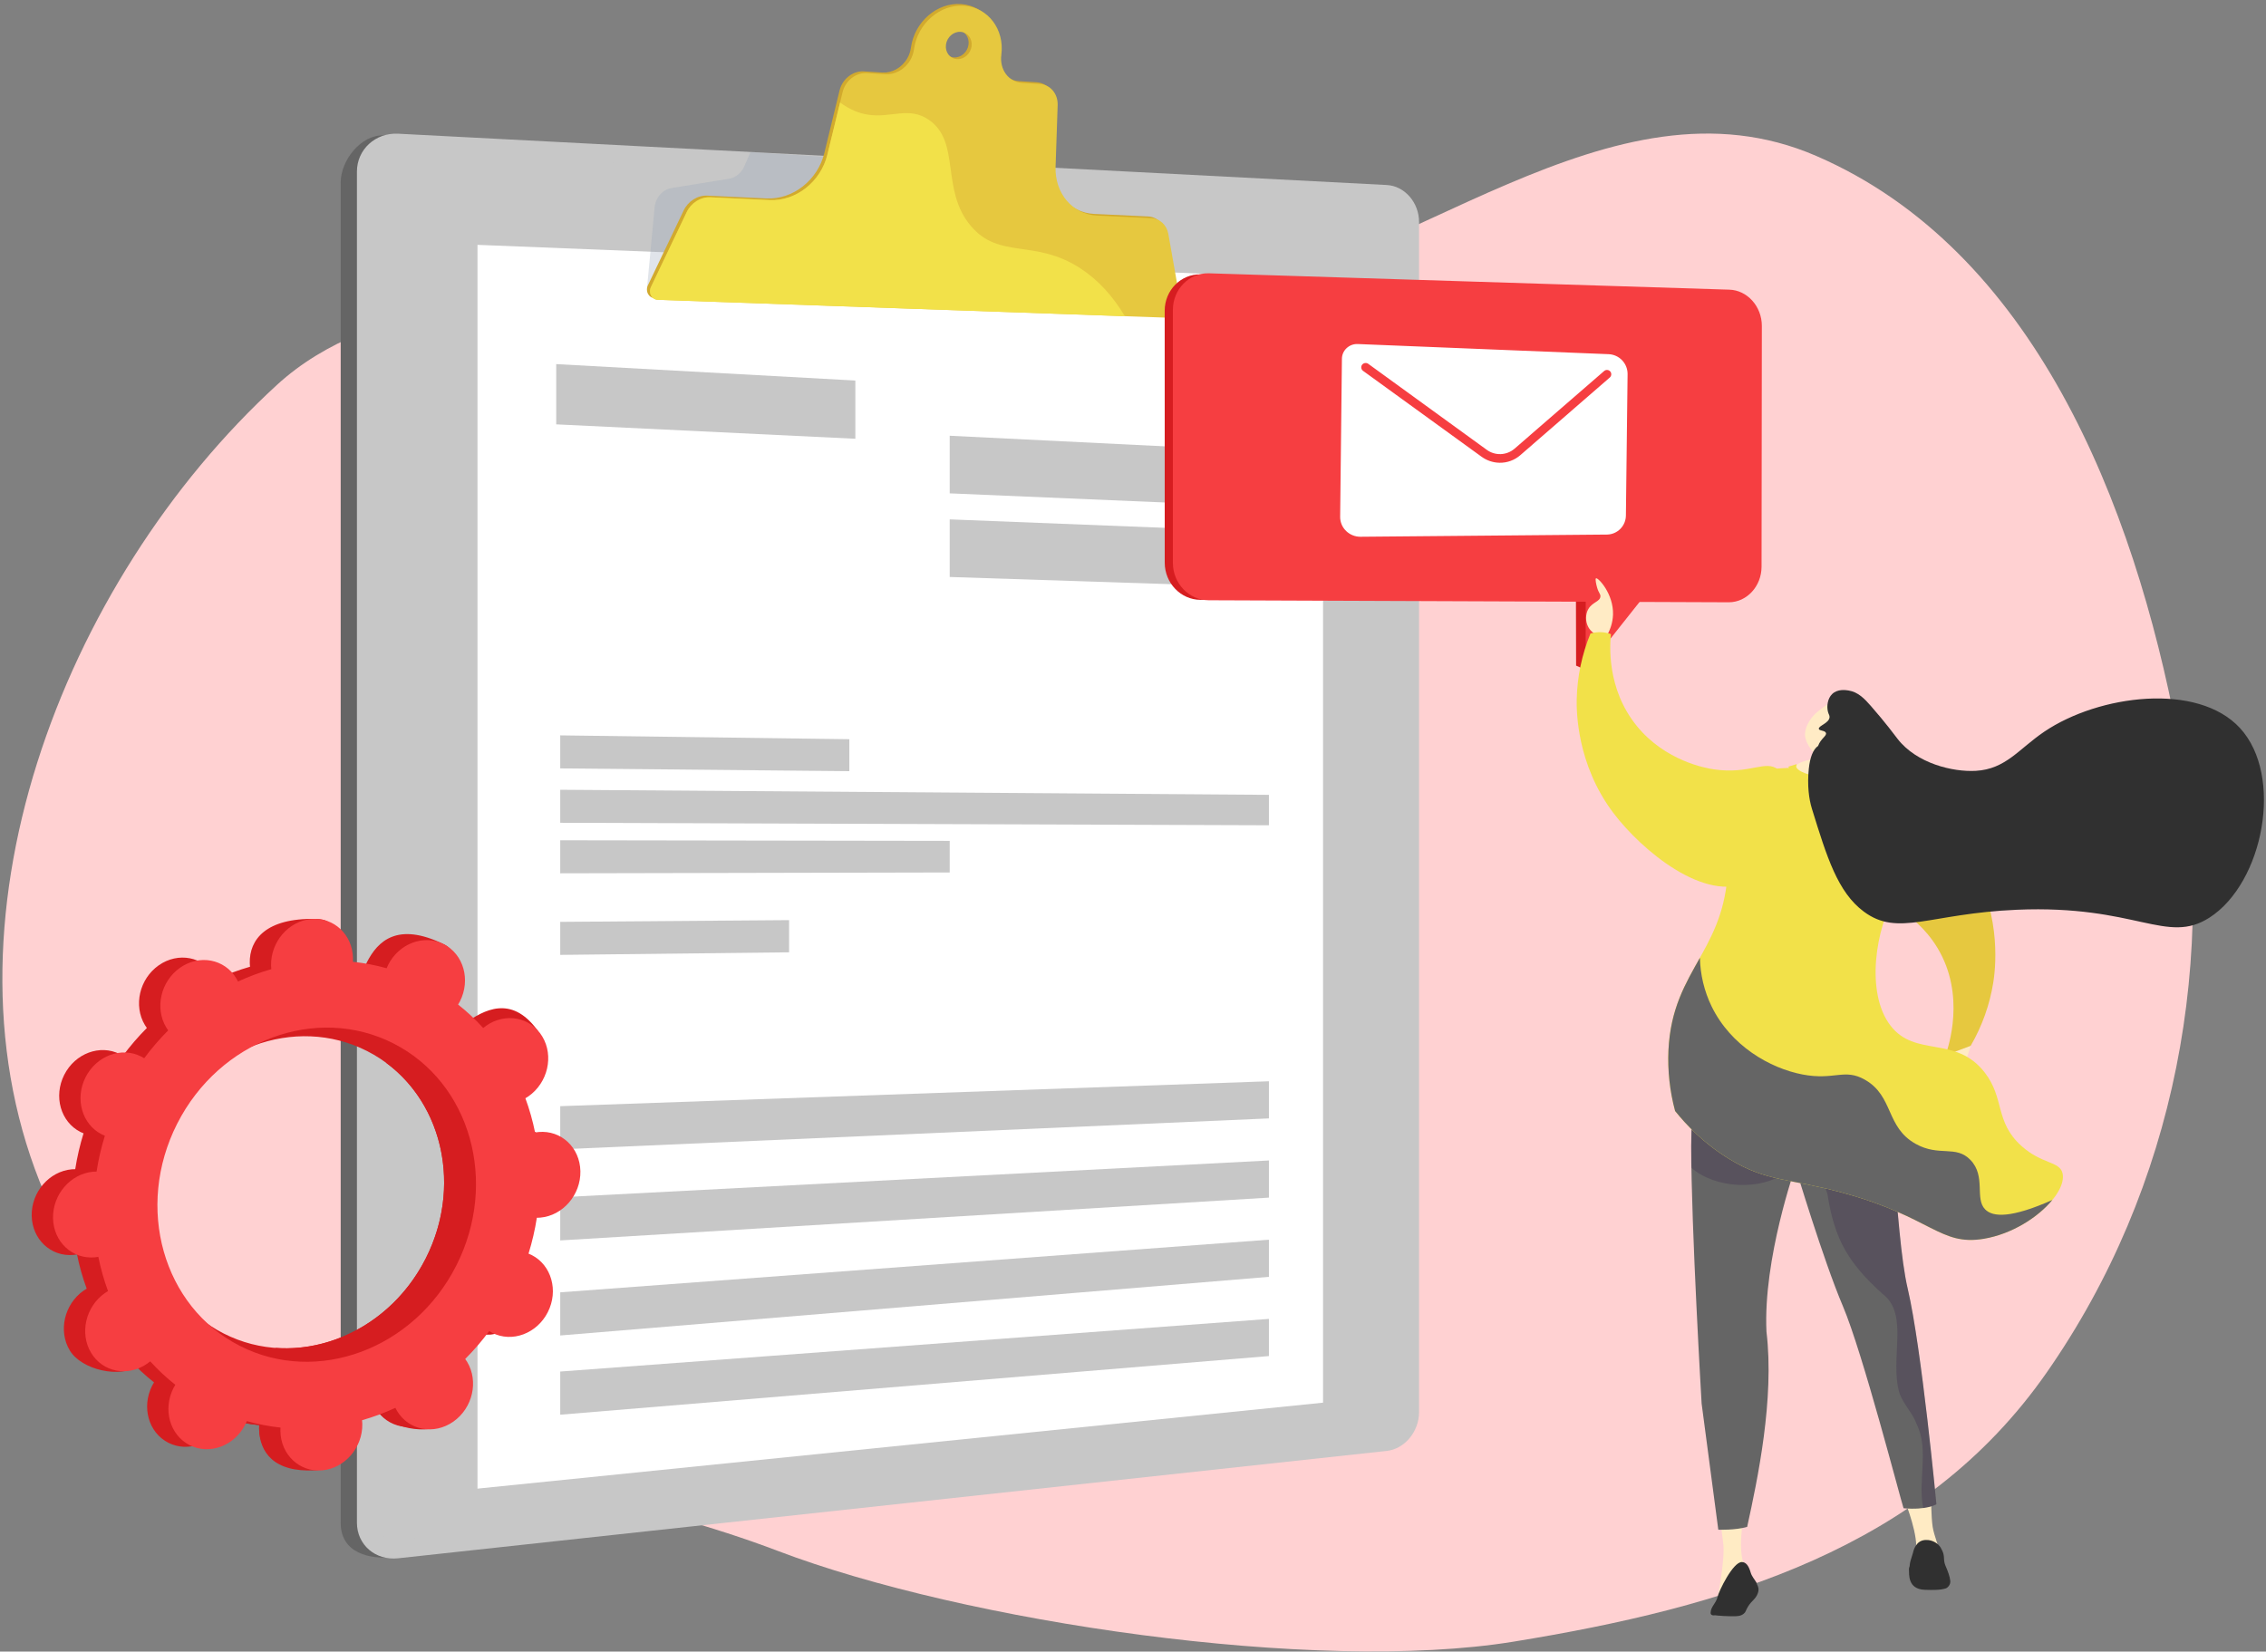 <?xml version="1.0" encoding="UTF-8"?> <svg xmlns="http://www.w3.org/2000/svg" width="572" height="417" viewBox="0 0 572 417" fill="none"><rect x="0" y="0" width="572" height="417" fill="#808080" stroke="none"/><g clip-path="url(#clip0_2020_466)"><path fill-rule="evenodd" clip-rule="evenodd" d="M458.457 39.363C513.217 63.05 538.565 126.779 549.66 185.402C560.263 241.426 549.231 299.832 516.603 346.593C485.591 391.039 435.493 405.795 382 414.5C332.183 422.606 243.45 409.526 196.285 391.557C129.682 366.182 39.45 367.049 11.342 301.553C-17.717 233.844 15.621 146.941 69.938 97.155C117.715 53.363 236.003 88.096 299.92 77.374C355.635 68.028 406.606 16.935 458.457 39.363Z" fill="#FFD1D2"></path><path d="M345.964 49.399L96.9 34.194C91.164 33.893 86 40.505 86 46.048V384.516C86 392.209 93.447 393.758 99.183 393.14L345.964 366.543C350.471 366.057 354.111 361.704 354.111 356.816V58.667C354.111 53.781 350.471 49.632 345.964 49.399Z" fill="#656565"></path><path d="M350.062 46.713L100.506 33.757C94.77 33.457 90.098 37.749 90.098 43.338V384.447C90.098 390.038 94.77 394.063 100.506 393.44L350.062 366.332C354.569 365.843 358.208 361.455 358.208 356.531V56.053C358.208 51.128 354.569 46.947 350.062 46.713Z" fill="#C7C7C7"></path><path d="M100.505 388.813C97.411 389.143 94.887 386.961 94.887 383.948V43.565C94.887 40.552 97.411 38.228 100.505 38.382L350.06 50.819C352.497 50.941 354.475 53.207 354.475 55.872V356.918C354.475 359.583 352.497 361.961 350.06 362.221L100.505 388.813Z" fill="#C7C7C7"></path><path d="M333.976 354.149L120.531 375.852V61.82L333.976 70.305V354.149Z" fill="white"></path><g style="mix-blend-mode:multiply" opacity="0.3"><path d="M248.605 71.84L163.301 72.965L165.213 52.664C165.363 50.026 167.162 47.862 169.544 47.473L183.992 45.131C185.692 44.855 187.158 43.669 187.9 41.964L189.468 38.375L227.254 40.837L248.605 71.84Z" fill="#97A6B7"></path></g><path d="M294.159 58.668C293.755 56.372 292.01 54.759 289.812 54.655L276.181 54.01C269.994 53.718 265.459 48.413 265.689 41.695L266.215 26.126C266.312 23.247 264.364 20.94 261.686 20.77L257.208 20.488C253.793 20.274 251.519 17.096 251.997 13.422C252.835 7.003 248.667 1.462 242.626 1.027C236.537 0.589 230.855 5.499 229.948 12.001C229.818 12.979 229.496 13.921 229.001 14.774C227.595 17.156 225.129 18.467 222.716 18.314L218.096 18.023C215.296 17.847 212.637 19.92 211.928 22.837L208.085 38.641C206.424 45.476 200.155 50.415 193.503 50.1L178.551 49.393C176.102 49.277 173.699 50.782 172.571 53.144L163.56 72.013C162.823 73.558 163.731 75.227 165.34 75.284L295.009 79.829C296.427 79.879 297.632 78.386 297.37 76.902L294.159 58.668ZM240.785 14.505C239 14.389 237.761 12.75 238.02 10.846C238.279 8.941 239.94 7.496 241.725 7.619C243.51 7.742 244.74 9.379 244.482 11.279C244.224 13.179 242.575 14.62 240.785 14.505Z" fill="#D2AA2D"></path><path d="M294.926 59.091C294.522 56.794 292.779 55.181 290.58 55.077L276.948 54.432C270.762 54.139 266.226 48.836 266.456 42.116L266.982 26.548C267.079 23.668 265.131 21.362 262.454 21.192L257.975 20.91C254.56 20.695 252.279 17.519 252.766 13.845C253.602 7.424 249.434 1.884 243.393 1.449C237.305 1.012 231.624 5.921 230.717 12.423C230.587 13.4 230.265 14.343 229.769 15.196C228.362 17.577 225.898 18.889 223.483 18.736L218.863 18.445C216.065 18.269 213.404 20.343 212.695 23.26L208.849 39.063C207.187 45.898 200.921 50.836 194.267 50.521L179.32 49.815C176.871 49.699 174.468 51.206 173.341 53.566L164.331 72.428C163.592 73.974 164.501 75.644 166.108 75.7L295.778 80.245C297.197 80.294 298.401 78.801 298.14 77.317L294.926 59.091ZM241.554 14.924C239.767 14.807 238.528 13.168 238.789 11.264C239.049 9.36 240.707 7.916 242.494 8.038C244.281 8.16 245.508 9.8 245.249 11.698C244.99 13.596 243.336 15.041 241.554 14.924Z" fill="#E6C83F"></path><path d="M272.735 67.761C261.169 60.225 252.294 65.569 245.086 57.07C237.368 47.971 242.573 35.992 234.593 30.341C229.48 26.722 224.92 29.913 218.976 28.935C216.798 28.576 214.479 27.663 212.061 25.883L208.849 39.062C207.187 45.898 200.921 50.836 194.267 50.521L179.32 49.814C176.872 49.699 174.468 51.205 173.341 53.566L164.331 72.436C163.592 73.98 164.501 75.65 166.108 75.706L283.945 79.837C280.982 74.862 277.295 70.731 272.735 67.761Z" fill="#F2E149"></path><path d="M215.916 110.78L140.406 107.141V91.93L215.916 96.079V110.78Z" fill="#C7C7C7"></path><path d="M320.312 127.988L239.734 124.565V110.02L320.312 113.989V127.988Z" fill="#C7C7C7"></path><path d="M320.312 148.307L239.734 145.678V131.133L320.312 134.308V148.307Z" fill="#C7C7C7"></path><path d="M214.395 194.708L141.418 194.007V185.668L214.395 186.639V194.708Z" fill="#C7C7C7"></path><path d="M320.311 208.364L141.418 207.741V199.402L320.311 200.687V208.364Z" fill="#C7C7C7"></path><path d="M239.733 220.282L141.418 220.495V212.156L239.733 212.306V220.282Z" fill="#C7C7C7"></path><path d="M199.191 240.442L141.418 241.093V232.755L199.191 232.316V240.442Z" fill="#C7C7C7"></path><path d="M320.311 342.381L141.418 357.186V346.291L320.311 333V342.381Z" fill="#C7C7C7"></path><path d="M320.311 322.381L141.418 337.186V326.291L320.311 313V322.381Z" fill="#C7C7C7"></path><path d="M320.311 302.381L141.418 313.186V302.291L320.311 293V302.381Z" fill="#C7C7C7"></path><path d="M320.311 282.381L141.418 290.186V279.291L320.311 273V282.381Z" fill="#C7C7C7"></path><path d="M434.141 146.839L303.053 151.447C298.089 151.447 294.01 147.229 294.01 142.065L294 78.464C294 73.299 298.074 69.165 303.043 69.276L433.855 73.413C438.381 73.515 442.075 77.618 442.065 82.531L441.993 143.032C441.995 147.94 438.665 146.821 434.141 146.839Z" fill="#D61D20"></path><path d="M397.795 143.377L397.851 168.055L400.263 169.148L417.577 144.231L397.795 143.377Z" fill="#D61D20"></path><path d="M436.397 152.064L305.138 151.555C300.157 151.555 296.071 147.317 296.069 142.133V78.234C296.069 73.045 300.157 68.89 305.142 69.002L436.494 73.135C441.039 73.237 444.745 77.36 444.738 82.297L444.664 143.096C444.651 148.028 440.939 152.062 436.397 152.064Z" fill="#F63E41"></path><path d="M400.285 143.214L400.263 169.148L420.142 144.067L400.285 143.214Z" fill="#F63E41"></path><path d="M406.09 89.424L342.75 86.863C342.236 86.838 341.722 86.915 341.238 87.091C340.754 87.267 340.311 87.538 339.933 87.889C339.559 88.232 339.26 88.648 339.054 89.113C338.848 89.577 338.74 90.078 338.736 90.586L338.291 130.471C338.283 131.148 338.416 131.819 338.681 132.443C338.945 133.066 339.336 133.628 339.828 134.092C340.767 134.995 342.014 135.505 343.315 135.521H343.536L405.717 134.968C406.97 134.93 408.16 134.408 409.038 133.511C409.915 132.614 410.411 131.412 410.422 130.157L410.848 94.439C410.854 93.15 410.363 91.909 409.476 90.974C408.589 90.039 407.376 89.484 406.09 89.424ZM406.353 95.314L383.764 114.927C382.308 116.195 380.433 116.877 378.503 116.839C376.875 116.805 375.296 116.272 373.98 115.312L344.081 93.641C343.962 93.557 343.86 93.45 343.782 93.326C343.705 93.203 343.652 93.065 343.629 92.92C343.605 92.776 343.61 92.629 343.644 92.486C343.678 92.344 343.74 92.21 343.827 92.092C344.009 91.857 344.276 91.703 344.57 91.661C344.865 91.62 345.164 91.696 345.403 91.872L375.271 113.552C376.301 114.314 377.56 114.702 378.841 114.653C380.121 114.603 381.346 114.119 382.316 113.281L404.931 93.671C405.149 93.482 405.433 93.388 405.72 93.409C406.008 93.429 406.275 93.564 406.464 93.782C406.652 94 406.747 94.284 406.726 94.572C406.705 94.86 406.571 95.128 406.353 95.317V95.314Z" fill="white"></path><path d="M405.373 160.845C406.479 159.151 407.101 157.186 407.172 155.163C407.311 149.893 403.406 145.781 402.882 146.009C402.598 146.137 402.957 147.681 403.157 148.365C403.576 149.791 404.027 149.929 403.988 150.583C403.911 151.933 401.967 151.981 400.944 153.77C400.205 155.058 400.146 156.891 400.944 158.342C402.266 160.758 405.247 160.844 405.373 160.845Z" fill="#FFEBC5"></path><path d="M488.793 275.334L487.293 270.163L493.56 265.514L497.466 264.051L495.153 271.287L488.793 275.334Z" fill="#FFEBC5"></path><path d="M481.035 379.476C481.035 379.476 484.463 388.107 483.561 391.93C487.241 391.858 489.622 391.389 489.622 391.389C489.622 391.389 488.143 387.451 487.855 385.5C487.464 382.865 487.494 378.598 487.494 378.598L481.035 379.476Z" fill="#FFEBC4"></path><path d="M443.254 399.665C443.636 400.109 443.863 400.665 443.902 401.249C443.913 401.613 443.846 401.975 443.707 402.312C443.122 403.851 442.208 404.055 441.214 405.688C440.614 406.687 440.724 406.987 440.165 407.438C439.433 408.038 438.549 408.066 437.783 408.075C435.943 408.092 434.104 407.987 432.277 407.763C433.506 406.176 434.816 404.566 436.206 402.936C436.816 402.222 437.425 401.524 438.033 400.844L441.65 399.621L443.254 399.665Z" fill="#303030"></path><path d="M440.247 382.086C440.247 382.086 438.18 392.89 440.811 395.908C443.059 398.932 439.728 396.775 439.728 396.775L435.759 400.243L433.379 404.361C433.379 404.361 435.57 393.791 434.986 389.596C434.401 385.402 434.109 382.574 434.109 382.574L440.247 382.086Z" fill="#FFEBC4"></path><path d="M432.452 263.963C432.452 263.963 426.906 268.937 426.906 289.422C426.906 309.907 429.537 354.384 429.537 354.384L433.746 386.23C433.746 386.23 438.111 386.38 441.034 385.507C443.666 373.502 447.951 353.214 445.905 336.242C445.028 317.806 453.212 294.689 453.212 294.689C453.212 294.689 460.229 318.098 465.204 329.803C470.179 341.508 479.634 378.176 480.51 380.81C486.324 381.338 488.808 379.798 488.808 379.798C488.808 379.798 485.08 340.333 481.572 325.414C478.065 310.495 478.357 274.497 472.511 264.254C459.345 258.989 432.452 263.963 432.452 263.963Z" fill="#656565"></path><path style="mix-blend-mode:multiply" opacity="0.25" d="M461.302 301.494C463.035 312.764 466.497 318.831 475.157 326.632C482.083 331.833 476.888 343.103 479.487 351.772C480.352 354.371 482.949 356.971 483.816 359.575C487.037 366.027 484.029 373.919 485.489 380.75C487.763 380.435 488.786 379.801 488.786 379.801C488.786 379.801 485.058 340.336 481.551 325.417C478.043 310.498 478.336 274.499 472.49 264.257C459.337 258.99 432.444 263.957 432.444 263.957C432.444 263.957 426.898 268.932 426.898 289.416C426.898 291.077 426.916 292.899 426.948 294.841C432.713 299.943 444.505 301.085 451.778 295.422C452.188 295.11 452.663 294.895 453.167 294.791L453.205 294.683C453.205 294.683 453.218 294.724 453.236 294.784C456.546 294.19 460.551 298.487 461.302 301.494Z" fill="#311944"></path><path d="M482.659 395.211C482.659 395.211 481.805 395.211 481.875 396.315C481.946 397.42 481.491 401.219 485.834 401.398C490.176 401.576 490.845 401.09 490.987 401.09C491.13 401.09 489.849 397.456 489.849 397.456L488.46 395.673L484.723 395.281L482.659 395.211Z" fill="#303030"></path><path d="M492.288 399.025C492.195 398.108 491.688 396.663 491.167 395.501C490.401 393.774 491.03 393.129 490.297 391.555C490.044 391.011 489.797 390.495 489.261 389.985C489.138 389.868 487.941 388.759 486.196 388.815C485.694 388.81 485.199 388.926 484.751 389.154C484.078 389.514 483.741 390.054 483.453 390.527C483.003 391.277 483.104 391.499 482.404 393.633C482.289 393.976 482.198 394.327 482.131 394.683C482.073 394.997 482.034 395.315 482.016 395.633C483.155 395.633 487.533 395.81 488.461 396.489C489.389 397.167 489.85 398.306 489.85 399.446C489.85 400.587 490.419 401.121 490.988 401.085C491.498 401.06 492.511 400.116 492.288 399.025Z" fill="#303030"></path><path d="M439.69 394.391C440.668 394.407 441.386 395.186 441.927 397.065C442.468 398.944 445.066 400.603 442.035 400.207C439.004 399.811 436.803 404.109 435.721 405.696C434.639 407.284 431.734 408.697 431.806 407.144C431.878 405.591 433.155 404.866 433.521 403.277C433.887 401.688 437.459 394.356 439.69 394.391Z" fill="#303030"></path><path d="M491.093 266.431C491.812 264.43 496.3 251.275 489.045 239.29C483.107 229.473 472.831 226.271 471.358 225.837C462.439 223.201 457.968 226.588 455.155 223.471C450.379 218.18 455.789 200.158 466.247 196.547C478.042 192.478 492.19 208.124 497.925 218.402C505.447 231.885 503.596 245.285 503.161 248.045C502.261 253.685 500.325 259.111 497.451 264.046L491.093 266.431Z" fill="#E6C83F"></path><path d="M460.293 194.007C449.764 193.587 441.644 193.753 437.059 198.342C432.215 203.188 437.11 208.66 436.058 221.337C434.448 240.747 422.094 245.497 421.163 265.18C420.933 270.344 421.5 275.513 422.843 280.504C425.555 283.883 429.992 288.654 436.542 292.644C446.072 298.448 451.599 297.437 465.287 301.187C487.675 307.321 489.667 314.626 500.768 312.765C511.988 310.884 521.833 301.431 520.643 296.241C519.931 293.132 515.408 294.012 510.201 289.271C503.489 283.16 506.078 277.327 500.975 270.761C493.645 261.33 483.438 267.095 477.189 258.921C470.871 250.651 473.377 234.358 478.703 225.476C482.182 219.675 483.67 212.871 486.63 206.794C486.992 206.06 487.133 205.237 487.037 204.424C486.555 200.463 479.96 198.314 474.964 196.737C467.342 194.333 461.158 194.042 460.293 194.007Z" fill="#F2E149"></path><path d="M451.422 193.573L453.499 192.934C453.499 192.934 454.042 195.747 460.718 196.1C462.926 196.102 465.072 195.37 466.82 194.02L468.238 195.055C468.238 195.055 465.127 198.957 460.176 198.85C453.786 198.721 451.422 193.573 451.422 193.573Z" fill="#F2E149"></path><path d="M455.651 185.009C456.051 181.918 458.498 179.937 459.025 179.514C461.253 177.739 461.708 177.563 462.472 177.413L463.521 177.254H463.635C464.248 177.291 466.083 178.004 466.417 178.243C467.483 178.993 466.698 184.308 463.466 190.918C463.34 191.479 463.213 192.038 463.085 192.597C465.902 193.093 466.599 193.601 466.621 194.007C466.669 194.887 463.586 196.01 460.727 196.082C457.143 196.173 453.339 194.631 453.411 193.478C453.441 193.012 454.117 192.437 456.719 191.871C457.127 191.3 457.534 190.728 457.939 190.155C457.569 189.712 455.355 187.285 455.651 185.009Z" fill="#FFEBC5"></path><path d="M565.442 183.832C554.743 172.209 529.845 175.396 516.037 184.733C509.62 189.071 506.327 194.195 498.746 194.624C492.982 194.952 483.812 192.782 478.984 186.532C478.375 185.744 475.941 182.441 472.288 178.279C470.677 176.443 469.074 174.721 466.592 174.33C465.961 174.231 463.863 173.889 462.475 175.246C461.35 176.346 461.075 178.257 461.407 179.635C461.607 180.459 461.857 180.546 461.827 181.085C461.724 182.6 458.967 183.26 459.12 184.024C459.229 184.569 460.665 184.369 460.919 185.054C461.189 185.804 459.613 186.449 458.936 188.335C457.668 189.186 456.866 191.302 456.588 194.132C456.181 198.293 456.599 201.674 457.386 204.221C461.178 216.482 463.891 225.252 470.456 230.15C479.15 236.632 486.973 230.646 509.082 229.699C539.361 228.403 546.903 238.676 557.784 231.65C571.363 222.869 576.552 195.903 565.442 183.832Z" fill="#303030"></path><path d="M406.653 160.104C406.383 162.64 405.47 173.857 413.198 183.328C420.422 192.182 430.649 193.947 432.55 194.235C441.747 195.626 445.712 191.658 448.925 194.361C454.379 198.948 451.474 217.542 441.609 222.551C430.481 228.196 414.329 214.634 407.243 205.237C397.95 192.911 397.95 179.383 398.008 176.589C398.129 170.878 399.306 165.239 401.478 159.957C403.174 159.447 404.989 159.5 406.653 160.107V160.104Z" fill="#F2E149"></path><path d="M501.104 305.345C498.406 302.582 501.376 297.011 497.399 292.869C493.708 289.023 489.529 292.129 483.588 288.817C475.967 284.574 478.067 276.813 470.787 272.63C465.553 269.629 463.093 272.856 454.955 271.28C446.817 269.704 436.936 264.101 432.048 254.082C430.199 250.254 429.196 246.072 429.107 241.82C425.455 248.355 421.664 254.619 421.163 265.188C420.933 270.351 421.5 275.519 422.843 280.51C425.555 283.891 429.992 288.661 436.542 292.651C446.072 298.456 451.599 297.444 465.287 301.194C487.675 307.329 489.667 314.633 500.768 312.773C507.939 311.572 514.532 307.276 518.059 302.977C507.71 307.581 503.057 307.351 501.104 305.345Z" fill="#656565"></path><path d="M131.005 306.821C136.714 306.311 141.246 301.059 141.127 295.089C141.009 289.12 136.281 284.693 130.572 285.202C130.272 285.229 129.972 285.277 129.689 285.328C129.097 282.388 128.28 279.497 127.244 276.683C127.506 276.533 127.769 276.369 128.024 276.191C132.909 272.765 138.952 264.486 135.506 259.902C128.965 251.198 122.196 254.965 117.311 258.391C117.06 258.566 116.825 258.757 116.593 258.949C114.65 256.801 112.531 254.821 110.257 253.029C110.419 252.765 110.576 252.498 110.718 252.216C111.429 250.842 111.852 249.338 111.962 247.795C112.072 246.252 111.867 244.703 111.358 243.242C106.641 251.555 101.994 259.909 97.418 268.302C111.913 278.937 116.528 299.891 107.461 317.757C99.784 332.897 84.528 341.397 69.619 340.332C68.954 342.058 68.302 343.792 67.59 345.502C65.657 350.141 63.463 354.684 61.266 359.222C62.648 359.481 64.035 359.684 65.428 359.832C65.41 360.132 65.397 360.432 65.403 360.743C65.521 366.712 69.15 371.785 79.493 371.235C85.217 370.935 86.2 364.868 86.08 358.897C86.08 358.585 86.049 358.281 86.017 357.978C88.899 357.155 91.712 356.109 94.433 354.852C94.563 355.117 94.698 355.383 94.852 355.64C97.811 360.554 108.073 362.643 112.958 359.217C117.843 355.791 115.506 348.147 112.541 343.233C112.391 342.981 112.223 342.745 112.055 342.512C114.245 340.317 116.271 337.965 118.117 335.473C118.358 335.623 118.604 335.773 118.867 335.905C123.87 338.456 130.158 336.112 132.909 330.688C135.659 325.263 133.833 318.803 128.83 316.26C128.571 316.129 128.305 316.018 128.04 315.911C128.959 312.949 129.66 309.923 130.139 306.858C130.425 306.852 130.713 306.846 131.005 306.821Z" fill="#D61D20"></path><path d="M118.862 335.898C123.865 338.449 130.153 336.106 132.904 330.681C135.654 325.256 133.829 318.798 128.824 316.254C128.566 316.122 128.301 316.011 128.035 315.905C128.954 312.942 129.656 309.916 130.134 306.851C130.42 306.851 130.708 306.851 131 306.82C136.71 306.31 141.241 301.058 141.122 295.088C141.004 289.119 136.276 284.692 130.567 285.201C130.267 285.228 129.967 285.276 129.684 285.327C129.093 282.387 128.275 279.496 127.239 276.682C127.502 276.532 127.764 276.368 128.019 276.19C132.904 272.764 134.464 266.002 131.507 261.086C128.549 256.17 122.191 254.964 117.306 258.385C117.056 258.561 116.82 258.751 116.588 258.944C114.646 256.796 112.526 254.815 110.252 253.024C110.414 252.76 110.571 252.492 110.714 252.21C113.466 246.786 117.06 240.86 112.016 238.396C100.348 232.694 95.342 237.575 92.591 243C92.442 243.28 92.326 243.565 92.208 243.852C89.421 243.073 86.574 242.53 83.697 242.23C83.715 241.93 83.728 241.63 83.722 241.321C83.604 235.35 85.371 232.119 79.642 232.008C67.144 231.765 62.928 237.195 63.048 243.165C63.048 243.477 63.079 243.782 63.111 244.085C60.23 244.909 57.416 245.954 54.696 247.21C54.565 246.945 54.43 246.681 54.276 246.423C51.317 241.508 44.96 240.3 40.075 243.721C35.19 247.143 33.63 253.909 36.587 258.823C36.737 259.076 36.905 259.311 37.073 259.544C34.883 261.739 32.857 264.093 31.011 266.585C30.77 266.434 30.524 266.284 30.262 266.152C25.258 263.609 18.97 265.944 16.22 271.368C13.469 276.793 15.295 283.253 20.298 285.797C20.557 285.929 20.823 286.04 21.088 286.145C20.169 289.107 19.468 292.133 18.989 295.198C18.703 295.198 18.415 295.198 18.123 295.229C12.414 295.74 7.882 300.992 8.002 306.961C8.122 312.93 12.847 317.357 18.556 316.848C18.856 316.821 19.148 316.775 19.439 316.722C20.03 319.663 20.848 322.554 21.884 325.369C21.622 325.519 21.359 325.681 21.105 325.859C16.22 329.285 14.659 336.048 17.616 340.963C20.574 345.877 30.368 348.166 35.253 344.735C35.503 344.56 32.303 343.295 32.535 343.101C34.48 345.252 36.602 347.234 38.879 349.027C38.718 349.291 38.561 349.56 38.419 349.84C35.668 355.265 37.494 361.725 42.499 364.269C47.504 366.812 53.79 364.477 56.541 359.053C56.691 358.77 56.806 358.485 56.924 358.2C59.711 358.98 62.559 359.524 65.437 359.827C65.419 360.127 65.405 360.427 65.411 360.736C65.53 366.706 70.256 371.132 75.965 370.622C81.675 370.112 86.206 364.861 86.086 358.891C86.086 358.578 86.055 358.274 86.023 357.971C88.904 357.148 91.718 356.103 94.438 354.845C94.569 355.111 94.704 355.376 94.858 355.633C97.817 360.547 104.174 361.755 109.059 358.334C113.944 354.912 115.504 348.145 112.547 343.23C112.397 342.978 112.229 342.743 112.061 342.51C114.251 340.315 116.277 337.962 118.123 335.471C118.357 335.618 118.602 335.766 118.862 335.898ZM56.478 336.691C38.308 327.455 31.675 304.002 41.665 284.307C51.656 264.611 74.481 256.13 92.65 265.366C110.819 274.602 117.453 298.053 107.464 317.75C97.475 337.447 74.646 345.925 56.478 336.691Z" fill="#D61D20"></path><path d="M136.386 307.431C142.095 306.922 146.626 301.67 146.507 295.699C146.387 289.729 141.662 285.303 135.953 285.814C135.653 285.841 135.353 285.887 135.07 285.94C134.478 282.999 133.661 280.108 132.625 277.293C132.887 277.143 133.15 276.981 133.404 276.801C138.289 273.375 139.85 266.613 136.892 261.699C133.935 256.785 127.577 255.577 122.692 258.998C122.441 259.174 122.206 259.363 121.974 259.555C120.031 257.407 117.911 255.427 115.638 253.635C115.799 253.371 115.957 253.104 116.099 252.823C118.85 247.398 117.024 240.938 112.019 238.395C107.014 235.851 100.728 238.186 97.977 243.611C97.835 243.893 97.712 244.178 97.594 244.463C94.806 243.683 91.959 243.139 89.081 242.837C89.099 242.536 89.112 242.236 89.107 241.927C88.987 235.958 84.262 231.531 78.553 232.04C72.843 232.549 68.312 237.802 68.43 243.771C68.438 244.084 68.463 244.39 68.493 244.693C65.612 245.515 62.799 246.56 60.08 247.819C59.949 247.551 59.815 247.287 59.66 247.031C56.701 242.115 50.344 240.908 45.459 244.33C40.574 247.751 39.014 254.517 41.971 259.433C42.121 259.685 42.288 259.921 42.457 260.152C40.268 262.348 38.242 264.701 36.395 267.193C36.154 267.043 35.908 266.893 35.646 266.76C30.641 264.209 24.354 266.552 21.604 271.977C18.853 277.401 20.679 283.861 25.682 286.405C25.942 286.537 26.207 286.648 26.472 286.753C25.554 289.715 24.852 292.741 24.374 295.806C24.087 295.806 23.8 295.806 23.507 295.837C17.798 296.348 13.267 301.6 13.385 307.571C13.504 313.541 18.231 317.967 23.941 317.456C24.24 317.431 24.531 317.383 24.823 317.33C25.415 320.271 26.232 323.162 27.268 325.977C27.004 326.127 26.744 326.289 26.489 326.469C21.604 329.895 20.043 336.657 23.001 341.571C25.958 346.485 32.317 347.693 37.202 344.272C37.452 344.096 37.687 343.907 37.92 343.715C39.862 345.863 41.981 347.843 44.254 349.635C44.094 349.899 43.936 350.166 43.794 350.447C41.042 355.873 42.869 362.332 47.874 364.875C52.879 367.419 59.165 365.084 61.916 359.659C62.058 359.378 62.181 359.092 62.3 358.807C65.085 359.588 67.93 360.134 70.806 360.438C70.788 360.738 70.775 361.038 70.779 361.347C70.899 367.317 75.625 371.743 81.335 371.235C87.044 370.726 91.575 365.472 91.455 359.503C91.455 359.191 91.424 358.885 91.392 358.582C94.274 357.759 97.087 356.714 99.807 355.456C99.938 355.723 100.073 355.987 100.227 356.244C103.185 361.16 109.543 362.366 114.428 358.945C119.313 355.523 120.873 348.757 117.916 343.841C117.766 343.589 117.598 343.355 117.43 343.123C119.619 340.927 121.645 338.573 123.492 336.082C123.733 336.232 123.979 336.382 124.241 336.514C129.245 339.065 135.533 336.723 138.283 331.298C141.034 325.873 139.208 319.413 134.203 316.87C133.944 316.738 133.68 316.627 133.415 316.522C134.334 313.559 135.036 310.533 135.513 307.469C135.806 307.463 136.094 307.458 136.386 307.431ZM115.174 319.547C104.48 340.647 80.035 349.719 60.579 339.829C41.123 329.938 34.019 304.824 44.716 283.732C55.412 262.64 79.857 253.56 99.314 263.45C118.772 273.341 125.874 298.454 115.174 319.547Z" fill="#F63E41"></path></g><defs><clipPath id="clip0_2020_466"><rect width="572" height="417" fill="white"></rect></clipPath></defs></svg> 